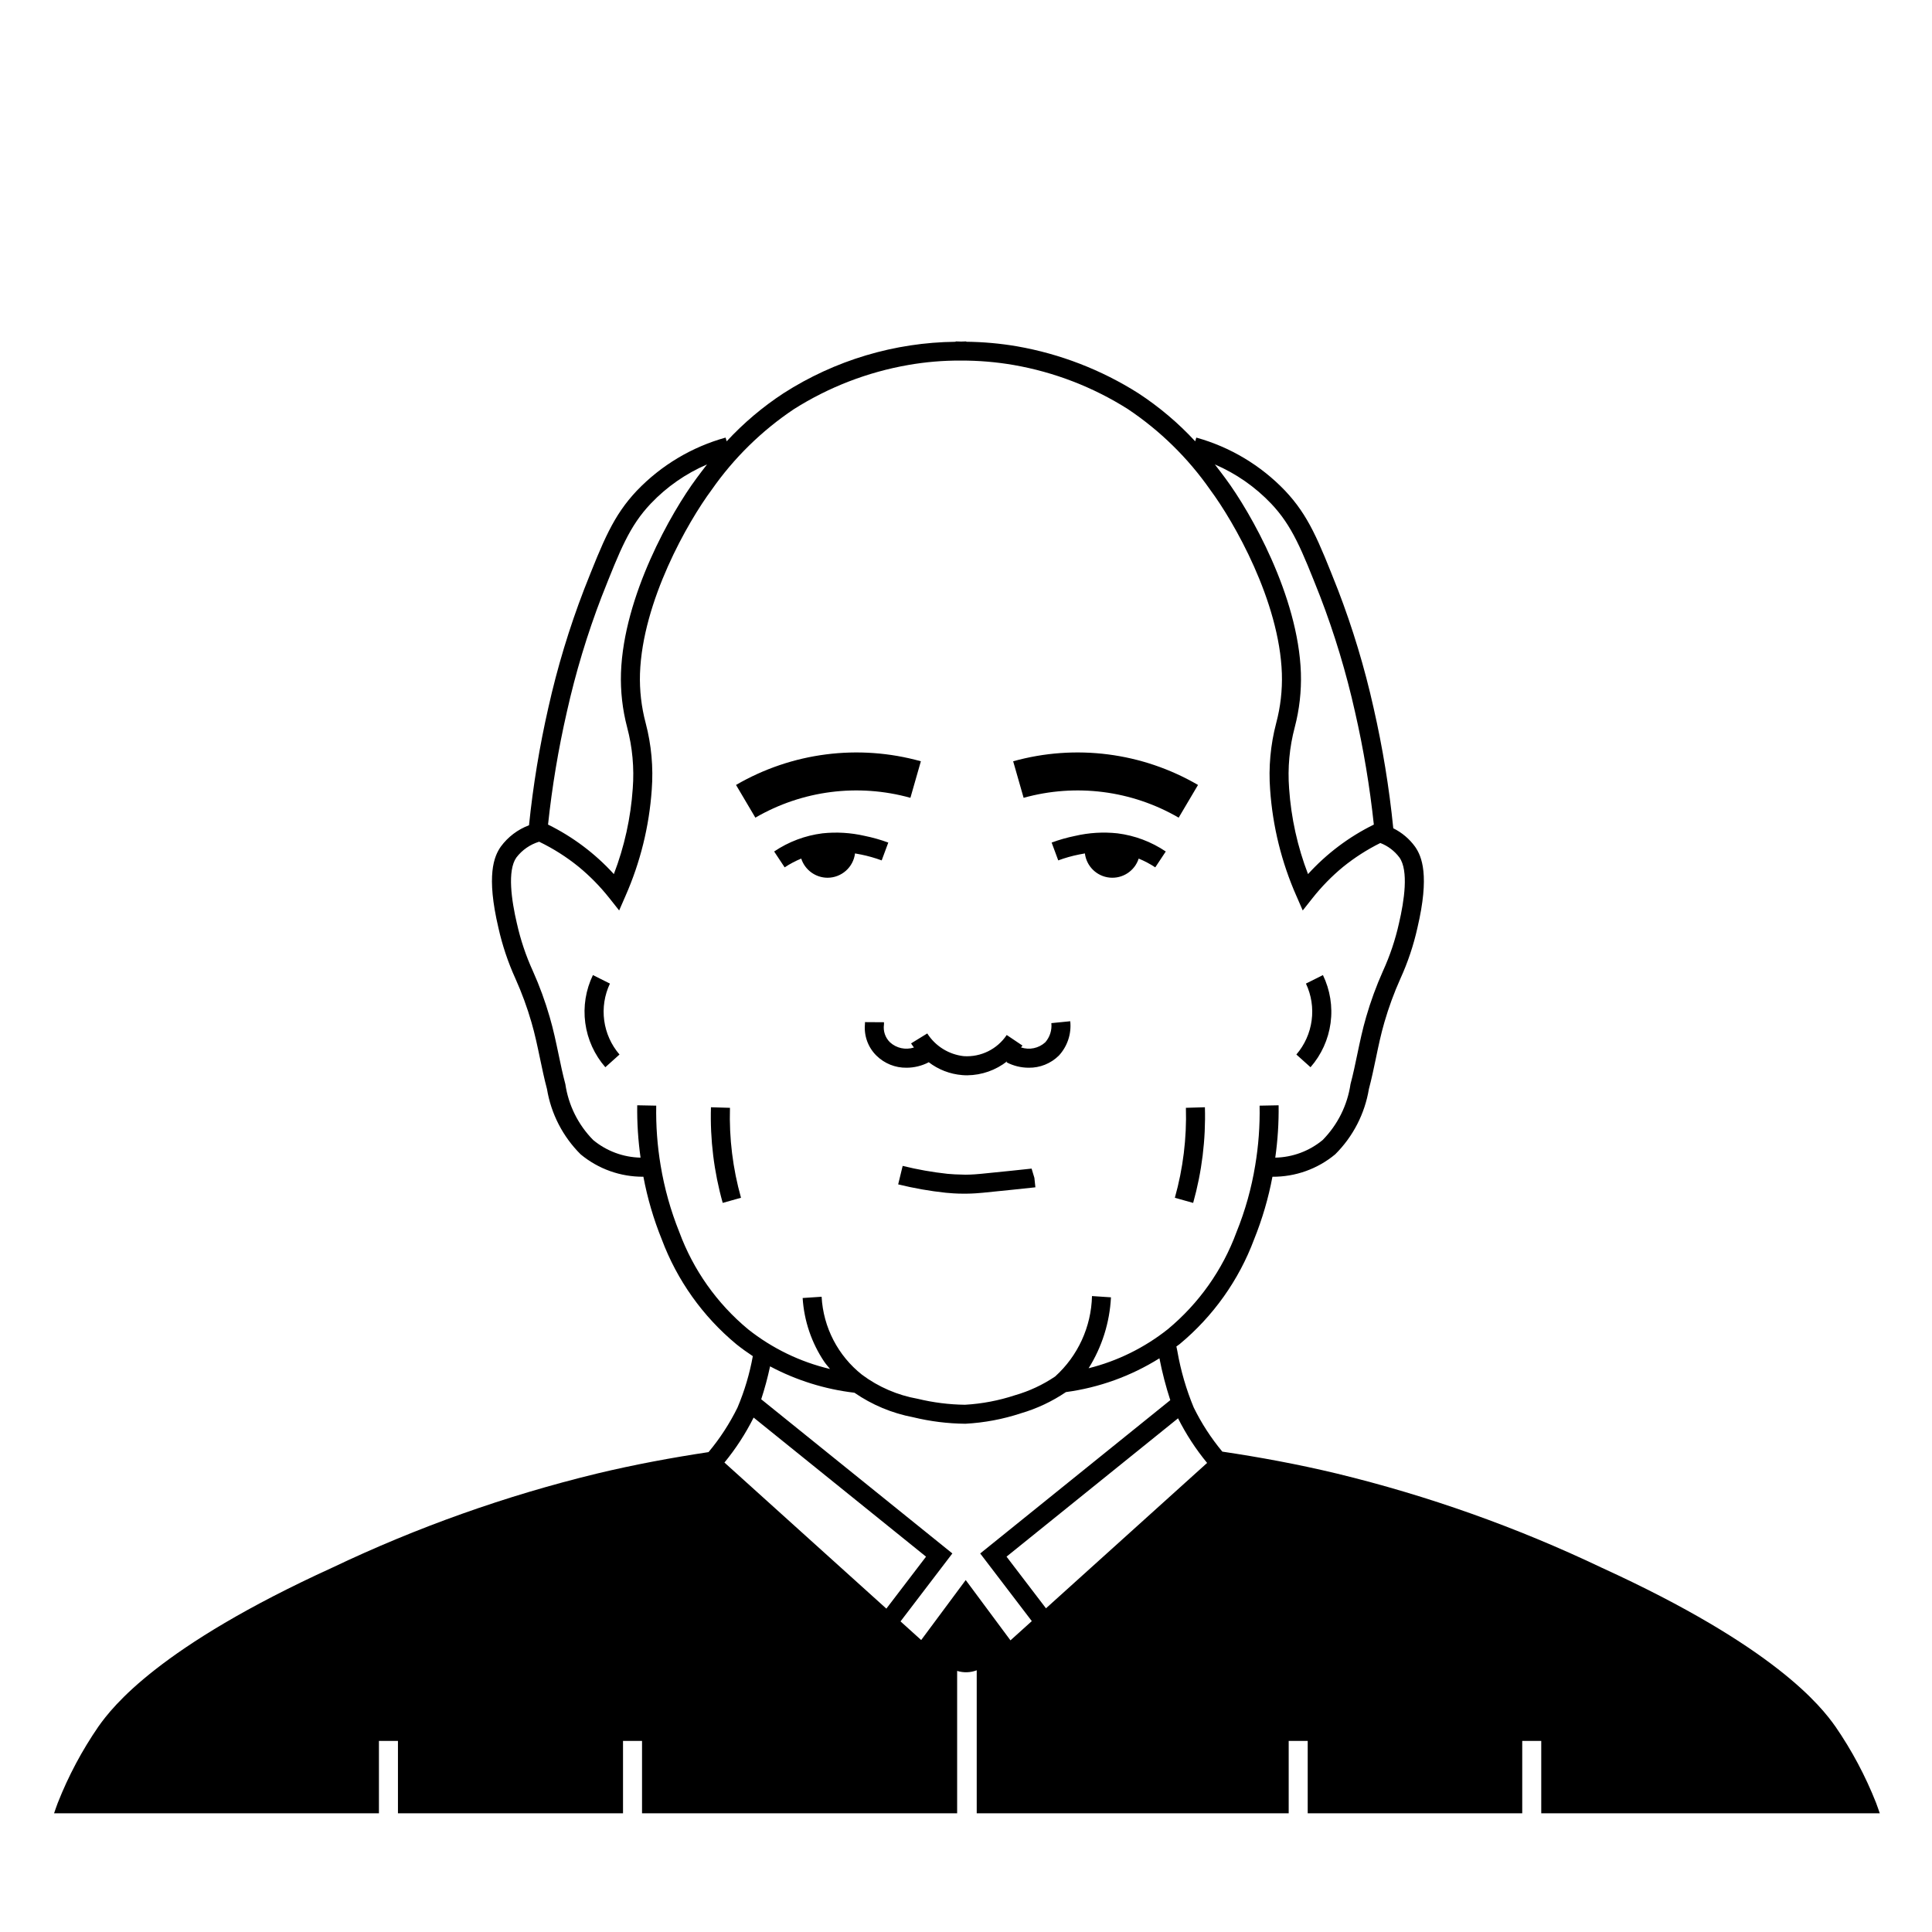 <?xml version="1.0" encoding="UTF-8"?>
<!-- Uploaded to: SVG Repo, www.svgrepo.com, Generator: SVG Repo Mixer Tools -->
<svg fill="#000000" width="800px" height="800px" version="1.1" viewBox="144 144 512 512" xmlns="http://www.w3.org/2000/svg">
 <path d="m415.27 355.43-2.773-9.684c16.508-4.609 34.176-2.344 48.988 6.273l-5.125 8.668h-0.004c-12.426-7.219-27.242-9.117-41.086-5.258zm-30.004 0 2.773-9.684h0.004c-16.508-4.609-34.176-2.344-48.988 6.273l5.125 8.668c12.426-7.223 27.242-9.117 41.09-5.258zm43.656 10.09c-2.117 0.43-4.199 1.02-6.227 1.77l1.75 4.723c1.797-0.664 3.644-1.188 5.527-1.562 0.457-0.09 0.988-0.191 1.539-0.289h-0.004c0.418 3.418 3.152 6.086 6.578 6.414 3.426 0.328 6.621-1.77 7.68-5.043 1.535 0.633 3.004 1.41 4.391 2.324l2.785-4.203c-3.828-2.586-8.215-4.234-12.801-4.812-3.75-0.402-7.543-0.176-11.219 0.68zm-11.539 88.172c-1.938 0.207-7.891 0.852-13.453 1.387-0.84 0.078-2.231 0.211-4.062 0.227-2.18-0.031-3.766-0.133-4.781-0.23h0.004c-4-0.434-7.969-1.137-11.875-2.102l-1.191 4.898h0.004c4.148 1.023 8.359 1.766 12.609 2.219 1.043 0.098 2.695 0.25 4.871 0.25h0.402c2.031-0.016 3.57-0.164 4.543-0.25 5.551-0.543 11.527-1.18 13.934-1.441l-0.266-2.504zm37.961 7.731 4.852 1.359 0.004-0.004c2.312-8.242 3.363-16.785 3.113-25.344l-5.039 0.148h0.004c0.234 8.047-0.75 16.086-2.93 23.84zm-92.035-84.812c3.707-0.008 6.828-2.773 7.281-6.449 0.566 0.102 1.113 0.207 1.586 0.301v-0.004c1.863 0.379 3.695 0.898 5.481 1.555l1.75-4.723h0.004c-2.051-0.754-4.156-1.348-6.293-1.781-3.656-0.84-7.43-1.066-11.16-0.668-4.586 0.578-8.973 2.227-12.801 4.812l2.785 4.203c1.387-0.914 2.859-1.695 4.394-2.324 0.984 3.019 3.797 5.07 6.973 5.078zm22.891 44.992 0.004-0.004c-2.215 0.719-4.641 0.188-6.352-1.383-1.254-1.223-1.844-2.973-1.594-4.703l0.012-0.609-5.039-0.031-0.012 0.512c-0.293 3.106 0.82 6.176 3.039 8.363 2.129 2.098 5.008 3.254 7.992 3.211 2.035-0.004 4.043-0.496 5.848-1.434l-0.039-0.074h0.004c2.582 2 5.695 3.203 8.953 3.461 0.449 0.039 0.895 0.055 1.344 0.055v-0.004c3.828-0.043 7.535-1.352 10.547-3.715l-0.145 0.277c1.809 0.938 3.816 1.43 5.852 1.434 2.984 0.043 5.863-1.113 7.992-3.211 2.269-2.457 3.371-5.781 3.019-9.109l-5.008 0.5c0.191 1.844-0.387 3.684-1.605 5.078-1.742 1.594-4.215 2.109-6.449 1.352 0.125-0.172 0.293-0.297 0.41-0.473l-4.184-2.812 0.004-0.004c-2.519 3.769-6.859 5.91-11.383 5.613-3.969-0.441-7.527-2.652-9.676-6.019l-4.289 2.637c0.133 0.223 0.41 0.625 0.758 1.09zm108.39-19.195-4.508 2.254 0.004-0.004c1.438 3.043 1.965 6.441 1.512 9.777-0.449 3.336-1.855 6.469-4.047 9.023l3.75 3.367c2.883-3.301 4.731-7.375 5.316-11.715 0.586-4.344-0.121-8.762-2.027-12.703zm-162.18 35.027c-0.254 8.559 0.797 17.105 3.117 25.344l4.852-1.359-0.004 0.004c-2.18-7.754-3.168-15.789-2.926-23.84zm-26.773-32.777-4.508-2.254v0.004c-1.906 3.941-2.609 8.359-2.023 12.703 0.582 4.34 2.434 8.414 5.316 11.715l3.75-3.367c-2.195-2.555-3.602-5.688-4.051-9.023-0.449-3.336 0.078-6.734 1.516-9.777zm246.81 219.88v-19.18h-5.039v19.18h-56.852v-19.18h-5.039v19.18h-82.676v-37.895c-1.66 0.637-3.488 0.695-5.188 0.164v37.73h-83.508v-19.18h-5.039v19.18h-59.645v-19.18h-5.039v19.18h-86.09c0.324-0.922 0.621-1.836 0.984-2.777h0.004c2.809-7.125 6.426-13.91 10.773-20.219 3.75-5.305 15.984-21.117 61.969-42.102 22.457-10.707 45.965-19.062 70.145-24.93 10.016-2.402 19.863-4.215 29.559-5.684 3.027-3.617 5.609-7.59 7.688-11.824 1.848-4.371 3.207-8.938 4.051-13.609-1.473-0.969-2.941-2.023-4.398-3.184h0.004c-8.883-7.371-15.684-16.938-19.73-27.746-2.172-5.363-3.805-10.93-4.875-16.617-6.07 0.047-11.965-2.059-16.637-5.941-4.711-4.691-7.832-10.746-8.914-17.305-0.719-2.699-1.289-5.438-1.863-8.168-0.66-3.152-1.34-6.414-2.25-9.512-1.141-3.953-2.562-7.82-4.246-11.574-1.965-4.324-3.477-8.836-4.512-13.473-3.254-13.855-1.191-18.918 0.645-21.523 1.891-2.566 4.481-4.531 7.465-5.648 1.074-10.48 2.785-20.883 5.121-31.152 2.379-10.66 5.543-21.125 9.465-31.316 5.141-13.027 7.723-19.566 14.016-26.23h0.004c6.426-6.703 14.539-11.555 23.488-14.039l0.289 0.988c4.484-4.848 9.547-9.129 15.07-12.742 13.621-8.742 29.43-13.469 45.613-13.637v-0.098c0.492-0.008 0.957 0.047 1.445 0.047 0.453-0.004 0.898-0.051 1.355-0.047v0.09c4.504 0.047 8.996 0.449 13.438 1.207 11.434 2 22.363 6.223 32.172 12.438 5.527 3.613 10.59 7.891 15.074 12.742l0.289-0.988c8.949 2.484 17.066 7.336 23.492 14.039 6.289 6.656 8.871 13.195 14.016 26.23h0.004c3.922 10.191 7.082 20.656 9.461 31.316 2.402 10.531 4.148 21.199 5.227 31.949 2.281 1.129 4.254 2.793 5.754 4.852 1.84 2.609 3.902 7.672 0.648 21.523-1.031 4.637-2.543 9.152-4.512 13.473-1.684 3.754-3.102 7.625-4.246 11.578-0.906 3.094-1.59 6.352-2.242 9.5-0.574 2.742-1.145 5.477-1.863 8.176-1.086 6.559-4.207 12.609-8.918 17.297-4.668 3.891-10.566 5.996-16.645 5.953-1.066 5.68-2.699 11.242-4.863 16.602-4.043 10.816-10.848 20.387-19.734 27.758-0.301 0.238-0.605 0.43-0.906 0.66l0.055-0.012 0.277 1.328-0.004 0.004c0.891 5.082 2.336 10.047 4.316 14.812 2.055 4.184 4.598 8.109 7.578 11.691 9.953 1.484 20.066 3.348 30.355 5.816 24.18 5.867 47.688 14.223 70.145 24.93 45.984 20.988 58.219 36.797 61.969 42.102h0.004c4.344 6.309 7.961 13.094 10.773 20.219 0.363 0.941 0.66 1.852 0.984 2.777zm-86.5-357.46c1.066 1.367 1.996 2.617 2.82 3.719 6.609 8.891 19.281 31.098 19.984 51.527 0.152 4.867-0.398 9.73-1.637 14.438-1.398 5.273-1.902 10.75-1.488 16.191 0.531 7.769 2.219 15.418 5.012 22.691 4.938-5.43 10.855-9.883 17.441-13.121-1.07-10.043-2.734-20.012-4.984-29.855-2.324-10.41-5.41-20.633-9.234-30.59-4.91-12.43-7.375-18.668-12.992-24.613h-0.004c-4.219-4.434-9.293-7.969-14.918-10.387zm-176.71 95.445c6.582 3.242 12.5 7.695 17.441 13.121 2.793-7.273 4.481-14.922 5.008-22.691 0.418-5.445-0.086-10.918-1.484-16.191-1.238-4.707-1.789-9.566-1.637-14.434 0.707-20.441 13.383-42.641 19.984-51.527 0.82-1.105 1.75-2.356 2.82-3.723-5.625 2.418-10.699 5.949-14.914 10.387-5.629 5.953-8.09 12.188-12.992 24.613h-0.004c-3.828 9.957-6.914 20.18-9.238 30.59-2.25 9.844-3.914 19.812-4.984 29.855zm53.016 133.75c6.379 5.059 13.793 8.652 21.719 10.523-0.504-0.633-1.066-1.234-1.512-1.891h-0.004c-3.383-5.027-5.367-10.867-5.746-16.918l5.027-0.336c0.438 8.117 4.348 15.652 10.727 20.684 4.356 3.238 9.402 5.418 14.746 6.363 4.098 0.992 8.297 1.523 12.512 1.578 4.508-0.258 8.961-1.105 13.25-2.519 3.789-1.086 7.383-2.766 10.652-4.973 6.043-5.465 9.574-13.172 9.766-21.316l5.027 0.336c-0.336 6.668-2.375 13.141-5.922 18.797 7.644-1.91 14.793-5.434 20.969-10.328 8.242-6.832 14.531-15.719 18.227-25.766 2.301-5.684 3.961-11.605 4.949-17.656 0.879-5.231 1.27-10.535 1.168-15.84l5.039-0.098c0.059 4.641-0.238 9.277-0.887 13.875 4.59-0.094 9.016-1.738 12.555-4.668 3.973-4.031 6.559-9.223 7.383-14.824 0.699-2.613 1.25-5.258 1.801-7.906 0.68-3.246 1.383-6.609 2.348-9.891l-0.004 0.004c1.203-4.152 2.691-8.219 4.453-12.164 1.852-4.047 3.269-8.277 4.238-12.621 1.418-6.047 2.594-13.988 0.133-17.473v0.004c-1.293-1.734-3.051-3.07-5.07-3.844-3.519 1.746-6.836 3.875-9.891 6.348-2.973 2.457-5.676 5.219-8.066 8.242l-2.602 3.285-1.676-3.844h-0.004c-3.93-8.91-6.285-18.434-6.961-28.152-0.449-5.93 0.094-11.898 1.605-17.652 1.141-4.281 1.648-8.707 1.508-13.137-0.656-19.184-12.707-40.242-18.992-48.691h0.004c-5.883-8.422-13.281-15.676-21.816-21.387-9.234-5.844-19.523-9.812-30.289-11.691-4.621-0.797-9.309-1.188-14-1.172-4.664-0.027-9.324 0.367-13.918 1.172-10.766 1.879-21.059 5.852-30.293 11.691-8.539 5.711-15.934 12.969-21.812 21.391-6.277 8.449-18.332 29.496-18.992 48.691v0.004c-0.137 4.426 0.371 8.848 1.512 13.129 1.512 5.754 2.055 11.723 1.605 17.652-0.676 9.719-3.031 19.242-6.961 28.152l-1.676 3.844-2.602-3.285h-0.004c-2.391-3.023-5.098-5.789-8.07-8.242-3.238-2.633-6.773-4.879-10.531-6.691-2.398 0.73-4.508 2.195-6.031 4.188-2.457 3.484-1.277 11.426 0.137 17.473l0.004-0.004c0.965 4.344 2.387 8.574 4.234 12.621 1.766 3.945 3.254 8.012 4.453 12.164 0.969 3.285 1.668 6.648 2.352 9.895 0.551 2.648 1.102 5.289 1.801 7.902v-0.004c0.82 5.602 3.406 10.797 7.379 14.824 3.539 2.926 7.961 4.57 12.551 4.664-0.648-4.594-0.945-9.23-0.883-13.875l5.039 0.098-0.004 0.004c-0.098 5.305 0.289 10.609 1.168 15.84 1 6.051 2.66 11.973 4.949 17.66 3.703 10.039 9.992 18.926 18.23 25.762zm36.641 74.031 10.516-13.773-45.691-36.859c-2.129 4.246-4.723 8.246-7.734 11.918zm38.547 3.305-13.676-17.926 50.375-40.629-0.004-0.004c-1.184-3.633-2.144-7.336-2.875-11.086-7.527 4.711-15.973 7.766-24.777 8.953-3.664 2.481-7.691 4.379-11.938 5.621-4.762 1.57-9.711 2.504-14.719 2.769-4.656-0.043-9.293-0.621-13.816-1.719-5.59-1.059-10.895-3.273-15.574-6.5-7.824-0.918-15.406-3.289-22.359-6.988-0.629 2.945-1.414 5.856-2.348 8.719l50.656 40.859-13.738 18.008 2.117 1.91 3.359 3.031 11.801-15.898 11.859 15.98 3.453-3.113zm46.457-41.918c-3-3.641-5.582-7.609-7.703-11.824l-45.453 36.66 10.453 13.691z"/>
</svg>